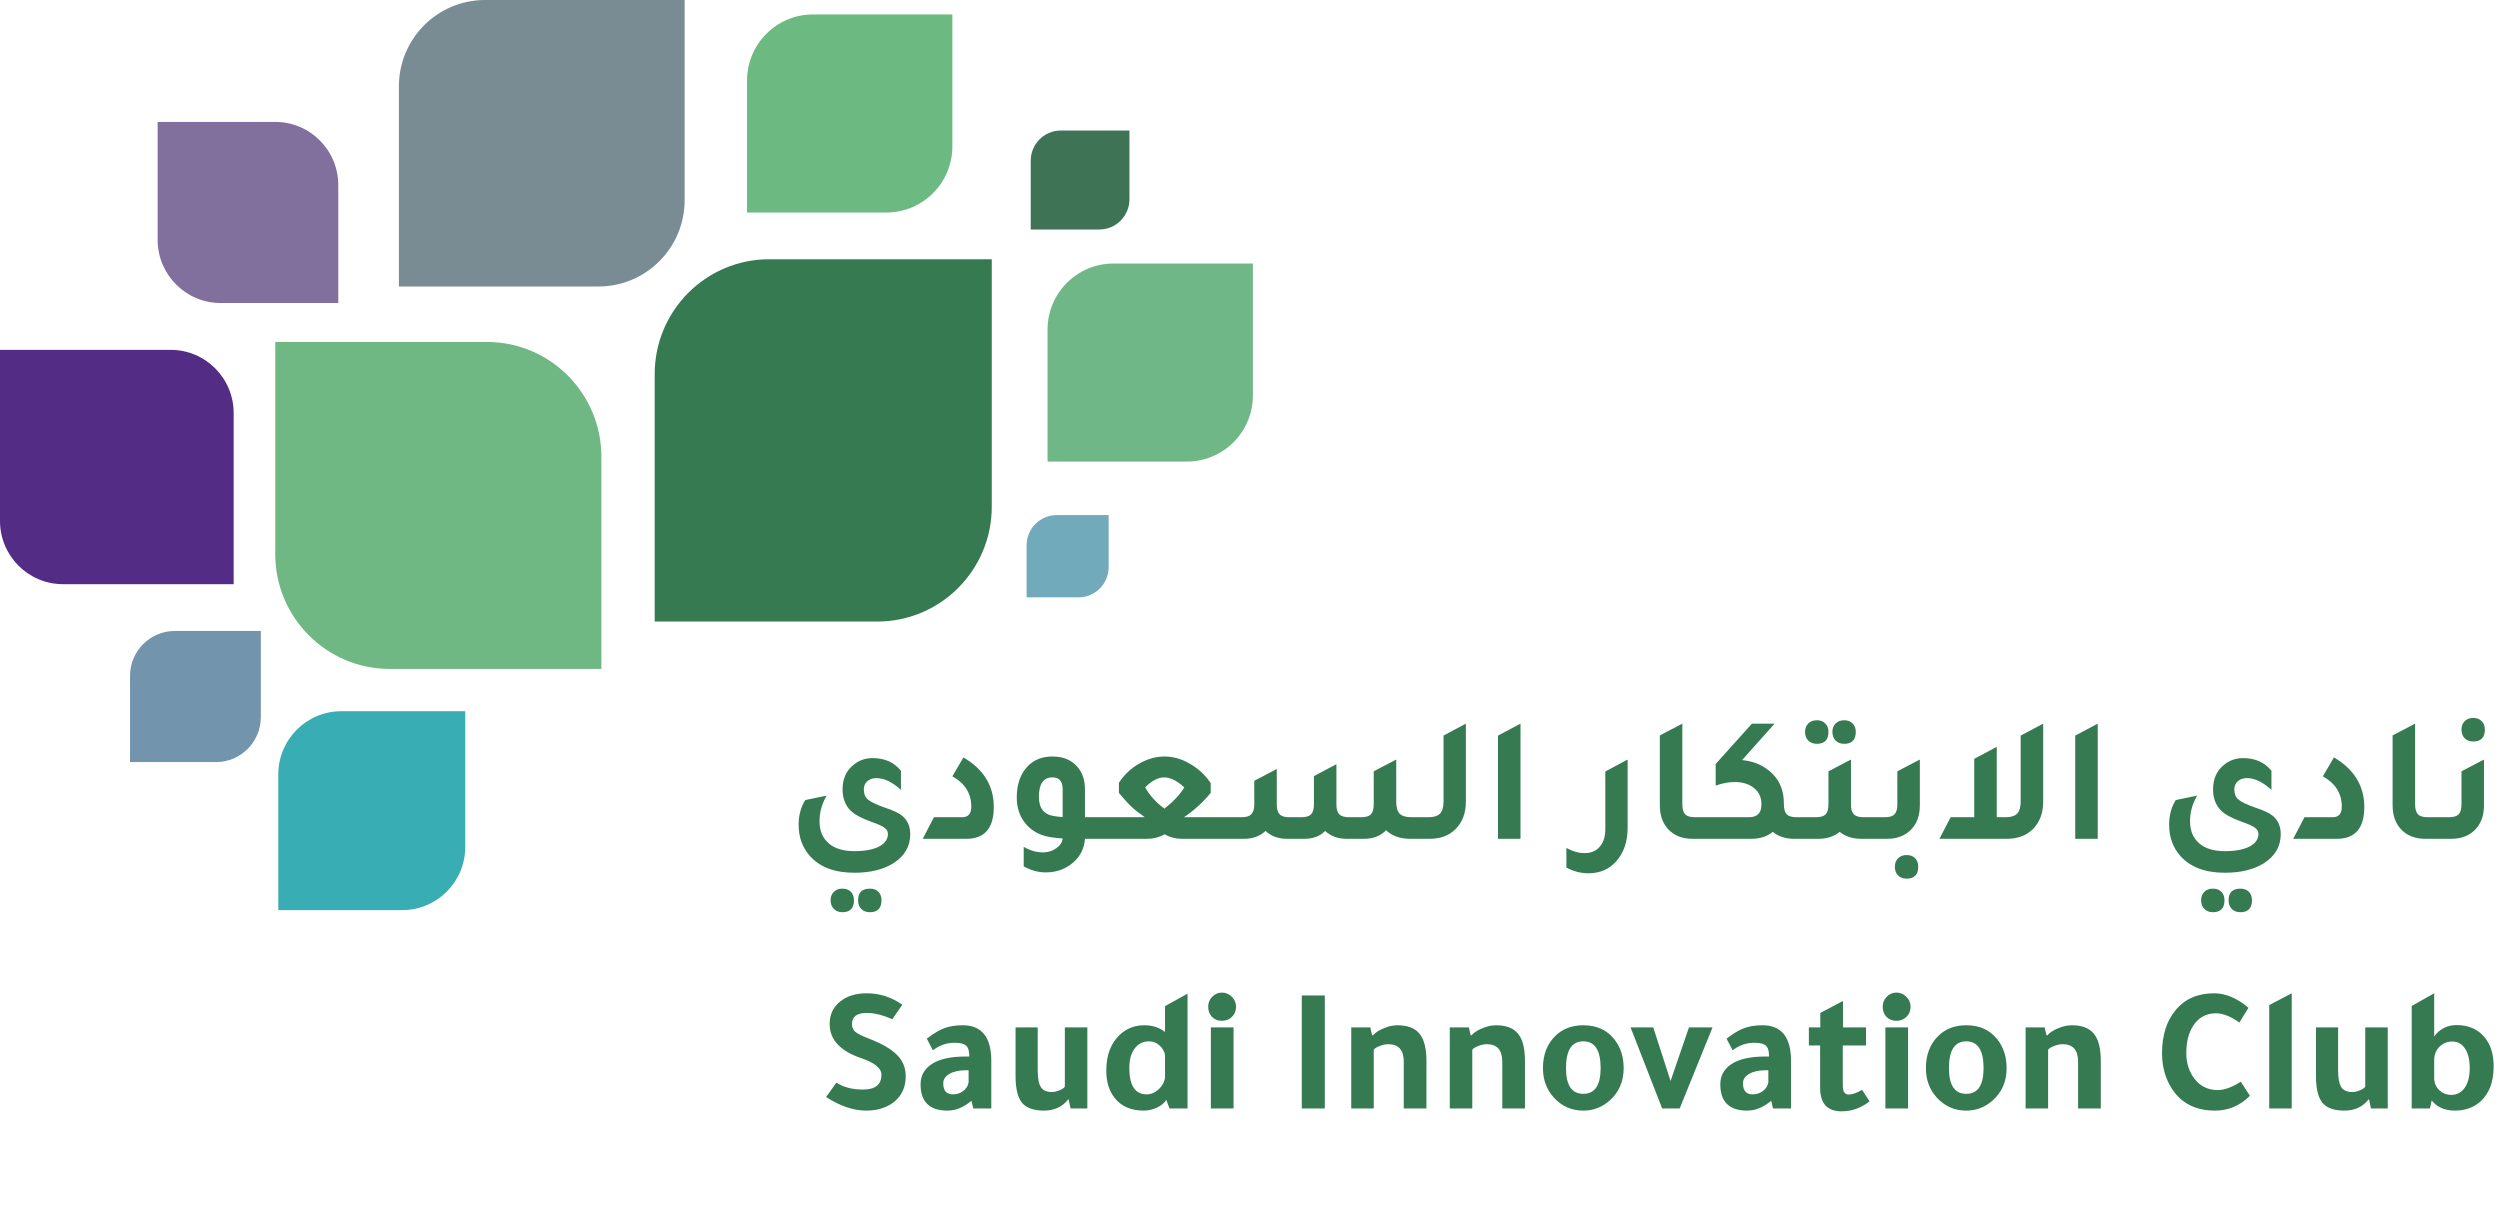 <svg data-v-b9a06969="" width="210" height="102" viewBox="0 0 210 102" fill="none" xmlns="http://www.w3.org/2000/svg" alt="logo" class="logo"><path d="M75.68 66.351C74.96 65.691 74.27 65.361 73.61 65.361C73.3 65.361 73.045 65.451 72.845 65.631C72.655 65.801 72.56 66.031 72.56 66.321C72.56 66.681 72.675 66.961 72.905 67.161C73.145 67.361 73.615 67.586 74.315 67.836C75.015 68.066 75.505 68.296 75.785 68.526C76.235 68.896 76.46 69.411 76.46 70.071C76.46 71.101 75.985 71.916 75.035 72.516C74.185 73.046 73.095 73.311 71.765 73.311C70.105 73.311 68.855 72.836 68.015 71.886C67.395 71.176 67.085 70.306 67.085 69.276C67.085 68.486 67.27 67.796 67.64 67.206L69.44 66.831C69.04 67.511 68.84 68.226 68.84 68.976C68.84 69.766 69.09 70.381 69.59 70.821C70.09 71.271 70.815 71.496 71.765 71.496C72.725 71.496 73.455 71.346 73.955 71.046C74.375 70.786 74.585 70.456 74.585 70.056C74.585 69.846 74.495 69.676 74.315 69.546C74.145 69.406 73.79 69.241 73.25 69.051C72.38 68.741 71.78 68.421 71.45 68.091C71 67.641 70.775 67.046 70.775 66.306C70.775 65.426 71.08 64.741 71.69 64.251C72.15 63.871 72.685 63.681 73.295 63.681C74.315 63.681 75.11 64.036 75.68 64.746V66.351ZM70.76 76.626C70.46 76.626 70.22 76.531 70.04 76.341C69.86 76.161 69.77 75.921 69.77 75.621C69.77 75.331 69.86 75.096 70.04 74.916C70.22 74.736 70.46 74.646 70.76 74.646C71.06 74.646 71.295 74.731 71.465 74.901C71.645 75.081 71.735 75.321 71.735 75.621C71.735 76.291 71.41 76.626 70.76 76.626ZM73.07 76.626C72.77 76.626 72.53 76.536 72.35 76.356C72.17 76.176 72.08 75.931 72.08 75.621C72.08 74.971 72.41 74.646 73.07 74.646C73.37 74.646 73.605 74.731 73.775 74.901C73.955 75.081 74.045 75.321 74.045 75.621C74.045 76.291 73.72 76.626 73.07 76.626ZM77.508 70.461L78.453 68.646H80.823C81.333 68.646 81.588 68.351 81.588 67.761C81.588 66.651 81.058 65.801 79.998 65.211L80.928 63.621C82.628 64.621 83.478 66.011 83.478 67.791C83.478 69.571 82.708 70.461 81.168 70.461H77.508ZM92.982 68.646V70.461H91.137C91.067 71.361 90.667 72.081 89.937 72.621C89.337 73.061 88.637 73.281 87.837 73.281C87.207 73.281 86.592 73.111 85.992 72.771V71.136C86.532 71.446 87.072 71.601 87.612 71.601C88.032 71.601 88.402 71.486 88.722 71.256C89.052 71.026 89.232 70.751 89.262 70.431C89.182 70.421 89.057 70.411 88.887 70.401C88.717 70.381 88.587 70.366 88.497 70.356C87.467 70.246 86.672 69.841 86.112 69.141C85.642 68.551 85.407 67.836 85.407 66.996C85.407 65.896 85.707 65.026 86.307 64.386C86.837 63.826 87.537 63.546 88.407 63.546C89.297 63.546 89.992 63.831 90.492 64.401C90.922 64.891 91.137 65.531 91.137 66.321V68.646H92.982ZM89.262 66.291C89.262 65.631 88.977 65.301 88.407 65.301C87.647 65.301 87.267 65.846 87.267 66.936C87.267 67.906 87.707 68.446 88.587 68.556C88.727 68.586 88.952 68.611 89.262 68.631V66.291ZM99.449 68.646H103.574L103.604 70.461H99.269C98.759 70.461 98.279 70.336 97.829 70.086C97.359 70.336 96.879 70.461 96.389 70.461H92.084V68.646H96.164C95.714 68.336 95.339 68.041 95.039 67.761C94.869 67.611 94.609 67.331 94.259 66.921C94.149 66.791 94.059 66.686 93.989 66.606V65.751C94.429 65.081 94.994 64.546 95.684 64.146C96.384 63.746 97.099 63.546 97.829 63.546C98.549 63.546 99.259 63.751 99.959 64.161C100.659 64.561 101.239 65.101 101.699 65.781V66.606C101.029 67.416 100.279 68.096 99.449 68.646ZM97.814 67.926C98.564 67.336 99.119 66.741 99.479 66.141C98.879 65.581 98.314 65.301 97.784 65.301C97.274 65.301 96.744 65.581 96.194 66.141C96.584 66.831 97.124 67.426 97.814 67.926ZM102.704 70.461V68.646H104.294C104.674 68.646 104.944 68.566 105.104 68.406C105.274 68.236 105.359 67.956 105.359 67.566V65.586L107.249 64.596V67.566C107.249 67.956 107.329 68.236 107.489 68.406C107.649 68.566 107.919 68.646 108.299 68.646H109.319C109.699 68.646 109.969 68.566 110.129 68.406C110.289 68.236 110.369 67.956 110.369 67.566V65.196L112.259 64.191V67.566C112.259 67.956 112.339 68.236 112.499 68.406C112.669 68.566 112.944 68.646 113.324 68.646H114.344C114.724 68.646 114.994 68.566 115.154 68.406C115.314 68.236 115.394 67.956 115.394 67.566V64.791L117.284 63.801V67.326C117.284 67.806 117.379 68.146 117.569 68.346C117.769 68.546 118.099 68.646 118.559 68.646H119.939V70.461H118.454C117.614 70.461 116.939 70.221 116.429 69.741C115.979 70.211 115.374 70.451 114.614 70.461H113.129C112.389 70.461 111.784 70.241 111.314 69.801C110.884 70.231 110.314 70.451 109.604 70.461H108.119C107.379 70.461 106.774 70.241 106.304 69.801C105.834 70.241 105.229 70.461 104.489 70.461H102.704ZM119.037 70.461V68.646H119.982C120.442 68.646 120.767 68.546 120.957 68.346C121.157 68.146 121.257 67.806 121.257 67.326V61.791L123.132 60.786V67.341C123.132 68.311 122.837 69.086 122.247 69.666C121.707 70.196 120.987 70.461 120.087 70.461H119.037ZM125.832 70.461V61.791L127.722 60.786V70.461H125.832ZM136.721 69.531C136.721 70.691 136.401 71.631 135.761 72.351C135.171 73.021 134.391 73.356 133.421 73.356C132.791 73.356 132.176 73.196 131.576 72.876V71.226C132.096 71.516 132.606 71.661 133.106 71.661C133.656 71.661 134.081 71.481 134.381 71.121C134.691 70.771 134.846 70.281 134.846 69.651V64.806L136.721 63.801V69.531ZM142.186 70.461C141.276 70.461 140.571 70.171 140.071 69.591C139.641 69.091 139.426 68.446 139.426 67.656V61.776L141.316 60.786V67.566C141.316 67.956 141.396 68.236 141.556 68.406C141.716 68.566 141.986 68.646 142.366 68.646H143.716V70.461H142.186ZM150.912 68.646H152.097V70.461H150.717C149.987 70.461 149.387 70.266 148.917 69.876C148.437 70.266 147.832 70.461 147.102 70.461H142.812V68.646H146.907C147.607 68.646 147.957 68.301 147.957 67.611V67.521C147.957 66.971 147.752 66.531 147.342 66.201C146.932 65.861 146.392 65.691 145.722 65.691C145.212 65.691 144.677 65.791 144.117 65.991V64.176L147.162 60.786H149.067L146.337 63.846C147.127 63.926 147.797 64.161 148.347 64.551C149.347 65.231 149.847 66.216 149.847 67.506V67.566C149.847 67.956 149.927 68.236 150.087 68.406C150.257 68.566 150.532 68.646 150.912 68.646ZM152.616 62.481C152.316 62.481 152.076 62.391 151.896 62.211C151.716 62.031 151.626 61.786 151.626 61.476C151.626 61.186 151.716 60.951 151.896 60.771C152.076 60.591 152.316 60.501 152.616 60.501C152.916 60.501 153.151 60.591 153.321 60.771C153.501 60.941 153.591 61.176 153.591 61.476C153.591 62.146 153.266 62.481 152.616 62.481ZM154.911 62.481C154.611 62.481 154.371 62.391 154.191 62.211C154.011 62.021 153.921 61.776 153.921 61.476C153.921 61.186 154.011 60.951 154.191 60.771C154.381 60.591 154.621 60.501 154.911 60.501C155.211 60.501 155.446 60.591 155.616 60.771C155.796 60.941 155.886 61.176 155.886 61.476C155.886 62.146 155.561 62.481 154.911 62.481ZM156.531 68.646H157.881V70.461H156.351C155.621 70.461 155.016 70.266 154.536 69.876C154.056 70.266 153.451 70.461 152.721 70.461H151.191V68.646H152.541C152.921 68.646 153.191 68.566 153.351 68.406C153.511 68.236 153.591 67.956 153.591 67.566V64.791L155.481 63.801V67.566C155.481 67.956 155.561 68.236 155.721 68.406C155.881 68.566 156.151 68.646 156.531 68.646ZM156.977 70.461V68.646H158.327C158.707 68.646 158.977 68.566 159.137 68.406C159.297 68.236 159.377 67.956 159.377 67.566V64.791L161.267 63.801V67.656C161.267 68.566 160.987 69.276 160.427 69.786C159.937 70.236 159.297 70.461 158.507 70.461H156.977ZM160.157 73.806C159.857 73.806 159.617 73.716 159.437 73.536C159.257 73.356 159.167 73.111 159.167 72.801C159.167 72.511 159.257 72.276 159.437 72.096C159.617 71.916 159.857 71.826 160.157 71.826C160.457 71.826 160.692 71.911 160.862 72.081C161.042 72.261 161.132 72.501 161.132 72.801C161.132 73.471 160.807 73.806 160.157 73.806ZM169.737 61.791L171.627 60.786V67.341C171.627 68.311 171.332 69.086 170.742 69.666C170.192 70.196 169.467 70.461 168.567 70.461H162.912L163.857 68.646H165.837V63.741L167.727 62.736V68.646H168.462C168.922 68.646 169.247 68.546 169.437 68.346C169.637 68.146 169.737 67.806 169.737 67.326V61.791ZM174.319 70.461V61.791L176.209 60.786V70.461H174.319ZM190.802 66.351C190.082 65.691 189.392 65.361 188.732 65.361C188.422 65.361 188.167 65.451 187.967 65.631C187.777 65.801 187.682 66.031 187.682 66.321C187.682 66.681 187.797 66.961 188.027 67.161C188.267 67.361 188.737 67.586 189.437 67.836C190.137 68.066 190.627 68.296 190.907 68.526C191.357 68.896 191.582 69.411 191.582 70.071C191.582 71.101 191.107 71.916 190.157 72.516C189.307 73.046 188.217 73.311 186.887 73.311C185.227 73.311 183.977 72.836 183.137 71.886C182.517 71.176 182.207 70.306 182.207 69.276C182.207 68.486 182.392 67.796 182.762 67.206L184.562 66.831C184.162 67.511 183.962 68.226 183.962 68.976C183.962 69.766 184.212 70.381 184.712 70.821C185.212 71.271 185.937 71.496 186.887 71.496C187.847 71.496 188.577 71.346 189.077 71.046C189.497 70.786 189.707 70.456 189.707 70.056C189.707 69.846 189.617 69.676 189.437 69.546C189.267 69.406 188.912 69.241 188.372 69.051C187.502 68.741 186.902 68.421 186.572 68.091C186.122 67.641 185.897 67.046 185.897 66.306C185.897 65.426 186.202 64.741 186.812 64.251C187.272 63.871 187.807 63.681 188.417 63.681C189.437 63.681 190.232 64.036 190.802 64.746V66.351ZM185.882 76.626C185.582 76.626 185.342 76.531 185.162 76.341C184.982 76.161 184.892 75.921 184.892 75.621C184.892 75.331 184.982 75.096 185.162 74.916C185.342 74.736 185.582 74.646 185.882 74.646C186.182 74.646 186.417 74.731 186.587 74.901C186.767 75.081 186.857 75.321 186.857 75.621C186.857 76.291 186.532 76.626 185.882 76.626ZM188.192 76.626C187.892 76.626 187.652 76.536 187.472 76.356C187.292 76.176 187.202 75.931 187.202 75.621C187.202 74.971 187.532 74.646 188.192 74.646C188.492 74.646 188.727 74.731 188.897 74.901C189.077 75.081 189.167 75.321 189.167 75.621C189.167 76.291 188.842 76.626 188.192 76.626ZM192.63 70.461L193.575 68.646H195.945C196.455 68.646 196.71 68.351 196.71 67.761C196.71 66.651 196.18 65.801 195.12 65.211L196.05 63.621C197.75 64.621 198.6 66.011 198.6 67.791C198.6 69.571 197.83 70.461 196.29 70.461H192.63ZM203.739 70.461C202.829 70.461 202.124 70.171 201.624 69.591C201.194 69.091 200.979 68.446 200.979 67.656V61.776L202.869 60.786V67.566C202.869 67.956 202.949 68.236 203.109 68.406C203.269 68.566 203.539 68.646 203.919 68.646H205.269V70.461H203.739ZM207.754 62.286C207.454 62.286 207.214 62.196 207.034 62.016C206.854 61.836 206.764 61.591 206.764 61.281C206.764 60.991 206.854 60.756 207.034 60.576C207.214 60.396 207.454 60.306 207.754 60.306C208.054 60.306 208.289 60.396 208.459 60.576C208.639 60.746 208.729 60.981 208.729 61.281C208.729 61.951 208.404 62.286 207.754 62.286ZM204.364 70.461V68.646H205.714C206.094 68.646 206.364 68.566 206.524 68.406C206.684 68.236 206.764 67.956 206.764 67.566V64.791L208.654 63.801V67.656C208.654 68.566 208.374 69.276 207.814 69.786C207.324 70.236 206.684 70.461 205.894 70.461H204.364Z" fill="#357A51"></path><path d="M75.796 84.397C75.616 84.667 75.336 85.072 74.956 85.612C74.156 85.262 73.441 85.087 72.811 85.087C71.981 85.087 71.566 85.397 71.566 86.017C71.566 86.297 71.661 86.517 71.851 86.677C72.041 86.837 72.436 87.032 73.036 87.262C74.116 87.682 74.891 88.137 75.361 88.627C75.841 89.117 76.081 89.707 76.081 90.397C76.081 91.367 75.716 92.117 74.986 92.647C74.386 93.077 73.641 93.292 72.751 93.292C71.701 93.292 70.581 92.912 69.391 92.152L70.261 90.937C70.841 91.327 71.586 91.522 72.496 91.522C73.526 91.522 74.041 91.107 74.041 90.277C74.041 89.737 73.486 89.277 72.376 88.897C70.586 88.297 69.691 87.337 69.691 86.017C69.691 85.217 69.991 84.582 70.591 84.112C71.151 83.662 71.896 83.437 72.826 83.437C73.886 83.437 74.876 83.757 75.796 84.397ZM83.268 93.112H81.753L81.603 92.467C80.943 93.017 80.273 93.292 79.593 93.292C78.083 93.292 77.328 92.557 77.328 91.087C77.328 90.357 77.643 89.787 78.273 89.377C78.913 88.957 79.858 88.747 81.108 88.747H81.423V88.717C81.423 88.287 81.333 87.992 81.153 87.832C80.973 87.672 80.648 87.592 80.178 87.592C79.518 87.592 78.913 87.802 78.363 88.222C78.183 87.892 78.013 87.567 77.853 87.247C78.423 86.807 78.918 86.512 79.338 86.362C79.768 86.202 80.278 86.122 80.868 86.122C82.468 86.122 83.268 87.122 83.268 89.122V93.112ZM81.363 89.902H81.138C80.568 89.902 80.108 90.002 79.758 90.202C79.408 90.402 79.233 90.667 79.233 90.997C79.233 91.617 79.503 91.927 80.043 91.927C80.373 91.927 80.663 91.832 80.913 91.642C81.163 91.452 81.313 91.212 81.363 90.922V89.902ZM89.747 92.332C89.247 92.972 88.562 93.292 87.692 93.292C86.832 93.292 86.217 93.072 85.847 92.632C85.487 92.182 85.307 91.432 85.307 90.382V86.302H87.167V89.887C87.167 90.567 87.257 91.047 87.437 91.327C87.617 91.597 87.927 91.732 88.367 91.732C88.557 91.732 88.772 91.682 89.012 91.582C89.252 91.482 89.397 91.377 89.447 91.267V86.302H91.337V93.112H89.927L89.762 92.332H89.747ZM98.238 93.112L97.968 92.392C97.808 92.652 97.548 92.867 97.188 93.037C96.828 93.207 96.458 93.292 96.078 93.292C95.008 93.292 94.193 92.937 93.633 92.227C93.163 91.637 92.928 90.877 92.928 89.947C92.928 88.637 93.308 87.627 94.068 86.917C94.638 86.387 95.323 86.122 96.123 86.122C96.813 86.122 97.393 86.312 97.863 86.692V84.517L99.753 83.467V93.112H98.238ZM97.863 90.517V88.612C97.793 88.282 97.633 88.012 97.383 87.802C97.143 87.582 96.858 87.472 96.528 87.472C96.018 87.472 95.613 87.672 95.313 88.072C95.013 88.472 94.863 89.012 94.863 89.692C94.863 91.182 95.348 91.927 96.318 91.927C96.678 91.927 97.013 91.787 97.323 91.507C97.633 91.217 97.813 90.887 97.863 90.517ZM103.617 86.302V93.112H101.712V86.302H103.617ZM101.487 84.562C101.487 84.242 101.597 83.967 101.817 83.737C102.047 83.497 102.317 83.377 102.627 83.377C102.957 83.377 103.237 83.492 103.467 83.722C103.707 83.952 103.827 84.232 103.827 84.562C103.827 84.912 103.712 85.197 103.482 85.417C103.262 85.637 102.977 85.747 102.627 85.747C102.297 85.747 102.022 85.637 101.802 85.417C101.592 85.187 101.487 84.902 101.487 84.562ZM111.284 83.617V93.112H109.349V83.617H111.284ZM115.335 86.962C115.535 86.732 115.835 86.537 116.235 86.377C116.635 86.207 117.015 86.122 117.375 86.122C118.235 86.122 118.855 86.357 119.235 86.827C119.625 87.297 119.82 88.057 119.82 89.107V93.112H117.915V89.182C117.915 88.202 117.48 87.712 116.61 87.712C116.39 87.712 116.155 87.762 115.905 87.862C115.655 87.952 115.485 88.057 115.395 88.177V93.112H113.505V86.302H115.11C115.16 86.562 115.21 86.782 115.26 86.962H115.335ZM123.612 86.962C123.812 86.732 124.112 86.537 124.512 86.377C124.912 86.207 125.292 86.122 125.652 86.122C126.512 86.122 127.132 86.357 127.512 86.827C127.902 87.297 128.097 88.057 128.097 89.107V93.112H126.192V89.182C126.192 88.202 125.757 87.712 124.887 87.712C124.667 87.712 124.432 87.762 124.182 87.862C123.932 87.952 123.762 88.057 123.672 88.177V93.112H121.782V86.302H123.387C123.437 86.562 123.487 86.782 123.537 86.962H123.612ZM132.998 86.122C134.118 86.122 134.988 86.517 135.608 87.307C136.128 87.967 136.388 88.772 136.388 89.722C136.388 90.832 136.003 91.732 135.233 92.422C134.593 93.002 133.848 93.292 132.998 93.292C132.008 93.292 131.178 92.922 130.508 92.182C129.908 91.512 129.608 90.692 129.608 89.722C129.608 88.622 129.943 87.732 130.613 87.052C131.223 86.432 132.018 86.122 132.998 86.122ZM132.998 91.882C133.968 91.882 134.453 91.162 134.453 89.722C134.453 88.222 133.968 87.472 132.998 87.472C132.028 87.472 131.543 88.222 131.543 89.722C131.543 91.162 132.028 91.882 132.998 91.882ZM141.093 93.112H139.623L136.968 86.302H138.873L140.328 90.802L141.873 86.302H143.853L143.568 87.007L143.238 87.817C142.308 90.117 141.593 91.882 141.093 93.112ZM150.446 93.112H148.931L148.781 92.467C148.121 93.017 147.451 93.292 146.771 93.292C145.261 93.292 144.506 92.557 144.506 91.087C144.506 90.357 144.821 89.787 145.451 89.377C146.091 88.957 147.036 88.747 148.286 88.747H148.601V88.717C148.601 88.287 148.511 87.992 148.331 87.832C148.151 87.672 147.826 87.592 147.356 87.592C146.696 87.592 146.091 87.802 145.541 88.222C145.361 87.892 145.191 87.567 145.031 87.247C145.601 86.807 146.096 86.512 146.516 86.362C146.946 86.202 147.456 86.122 148.046 86.122C149.646 86.122 150.446 87.122 150.446 89.122V93.112ZM148.541 89.902H148.316C147.746 89.902 147.286 90.002 146.936 90.202C146.586 90.402 146.411 90.667 146.411 90.997C146.411 91.617 146.681 91.927 147.221 91.927C147.551 91.927 147.841 91.832 148.091 91.642C148.341 91.452 148.491 91.212 148.541 90.922V89.902ZM156.745 87.817H154.795V91.192C154.795 91.692 154.96 91.942 155.29 91.942C155.59 91.942 155.965 91.812 156.415 91.552L157.045 92.512C156.335 93.072 155.55 93.352 154.69 93.352C153.49 93.352 152.89 92.692 152.89 91.372V87.817H151.945V86.302H152.905V85.087C153.405 84.817 154.04 84.482 154.81 84.082V86.302H156.745V87.817ZM160.277 86.302V93.112H158.372V86.302H160.277ZM158.147 84.562C158.147 84.242 158.257 83.967 158.477 83.737C158.707 83.497 158.977 83.377 159.287 83.377C159.617 83.377 159.897 83.492 160.127 83.722C160.367 83.952 160.487 84.232 160.487 84.562C160.487 84.912 160.372 85.197 160.142 85.417C159.922 85.637 159.637 85.747 159.287 85.747C158.957 85.747 158.682 85.637 158.462 85.417C158.252 85.187 158.147 84.902 158.147 84.562ZM165.166 86.122C166.286 86.122 167.156 86.517 167.776 87.307C168.296 87.967 168.556 88.772 168.556 89.722C168.556 90.832 168.171 91.732 167.401 92.422C166.761 93.002 166.016 93.292 165.166 93.292C164.176 93.292 163.346 92.922 162.676 92.182C162.076 91.512 161.776 90.692 161.776 89.722C161.776 88.622 162.111 87.732 162.781 87.052C163.391 86.432 164.186 86.122 165.166 86.122ZM165.166 91.882C166.136 91.882 166.621 91.162 166.621 89.722C166.621 88.222 166.136 87.472 165.166 87.472C164.196 87.472 163.711 88.222 163.711 89.722C163.711 91.162 164.196 91.882 165.166 91.882ZM171.981 86.962C172.181 86.732 172.481 86.537 172.881 86.377C173.281 86.207 173.661 86.122 174.021 86.122C174.881 86.122 175.501 86.357 175.881 86.827C176.271 87.297 176.466 88.057 176.466 89.107V93.112H174.561V89.182C174.561 88.202 174.126 87.712 173.256 87.712C173.036 87.712 172.801 87.762 172.551 87.862C172.301 87.952 172.131 88.057 172.041 88.177V93.112H170.151V86.302H171.756C171.806 86.562 171.856 86.782 171.906 86.962H171.981ZM188.991 92.047C188.161 92.877 187.186 93.292 186.066 93.292C184.456 93.292 183.256 92.692 182.466 91.492C181.896 90.632 181.611 89.622 181.611 88.462C181.611 86.952 182.001 85.737 182.781 84.817C183.551 83.897 184.621 83.437 185.991 83.437C186.951 83.437 187.911 83.842 188.871 84.652L188.106 85.897C187.386 85.377 186.731 85.117 186.141 85.117C185.321 85.117 184.686 85.462 184.236 86.152C183.846 86.742 183.651 87.512 183.651 88.462C183.651 89.302 183.881 90.022 184.341 90.622C184.831 91.252 185.486 91.567 186.306 91.567C186.846 91.567 187.486 91.332 188.226 90.862L188.991 92.047ZM192.505 83.437V93.112H190.615V84.427L192.505 83.437ZM198.981 92.332C198.481 92.972 197.796 93.292 196.926 93.292C196.066 93.292 195.451 93.072 195.081 92.632C194.721 92.182 194.541 91.432 194.541 90.382V86.302H196.401V89.887C196.401 90.567 196.491 91.047 196.671 91.327C196.851 91.597 197.161 91.732 197.601 91.732C197.791 91.732 198.006 91.682 198.246 91.582C198.486 91.482 198.631 91.377 198.681 91.267V86.302H200.571V93.112H199.161L198.996 92.332H198.981ZM204.112 93.112H202.582V84.502L204.472 83.437V87.067C204.682 86.747 204.977 86.497 205.357 86.317C205.657 86.177 205.987 86.107 206.347 86.107C207.357 86.107 208.147 86.452 208.717 87.142C209.217 87.752 209.467 88.562 209.467 89.572C209.467 90.872 209.097 91.857 208.357 92.527C207.777 93.037 207.062 93.292 206.212 93.292C205.372 93.292 204.722 93.007 204.262 92.437L204.112 93.112ZM204.472 89.032V90.667C204.502 91.037 204.652 91.347 204.922 91.597C205.202 91.847 205.527 91.972 205.897 91.972C206.377 91.972 206.757 91.772 207.037 91.372C207.317 90.972 207.457 90.422 207.457 89.722C207.457 89.032 207.327 88.487 207.067 88.087C206.807 87.687 206.447 87.487 205.987 87.487C205.567 87.487 205.207 87.637 204.907 87.937C204.617 88.237 204.472 88.602 204.472 89.032Z" fill="#357A51"></path><path d="M54.994 52.21H73.685C79.003 52.21 83.308 47.888 83.308 42.562V21.777H64.617C59.298 21.777 54.994 26.099 54.994 31.425V52.21Z" fill="#357A51"></path><path d="M87.994 38.772H99.703C102.762 38.772 105.242 36.285 105.242 33.218V22.136H93.532C90.474 22.136 87.994 24.622 87.994 27.689V38.772Z" fill="#6FB787"></path><path d="M62.751 17.85H74.46C77.519 17.85 79.999 15.363 79.999 12.296V1.213H68.289C65.231 1.213 62.751 3.7 62.751 6.767V17.85Z" fill="#6CBA81"></path><path d="M86.581 19.278H92.34C93.741 19.278 94.874 18.142 94.874 16.738V10.963H89.115C87.714 10.963 86.581 12.099 86.581 13.504V19.278Z" fill="#3E7355"></path><path d="M86.235 50.177H90.593C91.994 50.177 93.127 49.041 93.127 47.637V43.267H88.769C87.368 43.267 86.235 44.403 86.235 45.807V50.177Z" fill="#70AABB"></path><path d="M23.377 76.449H33.787C36.714 76.449 39.081 74.07 39.081 71.141V59.742H28.672C25.744 59.742 23.377 62.121 23.377 65.05V76.449Z" fill="#38ADB3"></path><path d="M10.922 64.016H18.142C20.223 64.016 21.91 62.324 21.91 60.238V52.999H14.69C12.61 52.999 10.922 54.69 10.922 56.777V64.016Z" fill="#7394AD"></path><path d="M33.507 24.066H50.272C54.266 24.066 57.51 20.82 57.51 16.809V0H40.745C36.744 0 33.507 3.246 33.507 7.257V24.066Z" fill="#798C93"></path><path d="M50.516 56.191H32.744C27.425 56.191 23.121 51.869 23.121 46.543V28.723H40.894C46.212 28.723 50.516 33.045 50.516 38.371V56.191Z" fill="#6FB883"></path><path d="M28.415 25.453H18.536C15.609 25.453 13.242 23.074 13.242 20.145V10.24H23.121C26.048 10.24 28.415 12.619 28.415 15.548V25.453Z" fill="#816F9D"></path><path d="M19.633 49.071H5.294C2.373 49.071 0 46.692 0 43.757V29.387H14.333C17.26 29.387 19.627 31.766 19.627 34.695V49.071H19.633Z" fill="#532D85"></path></svg>